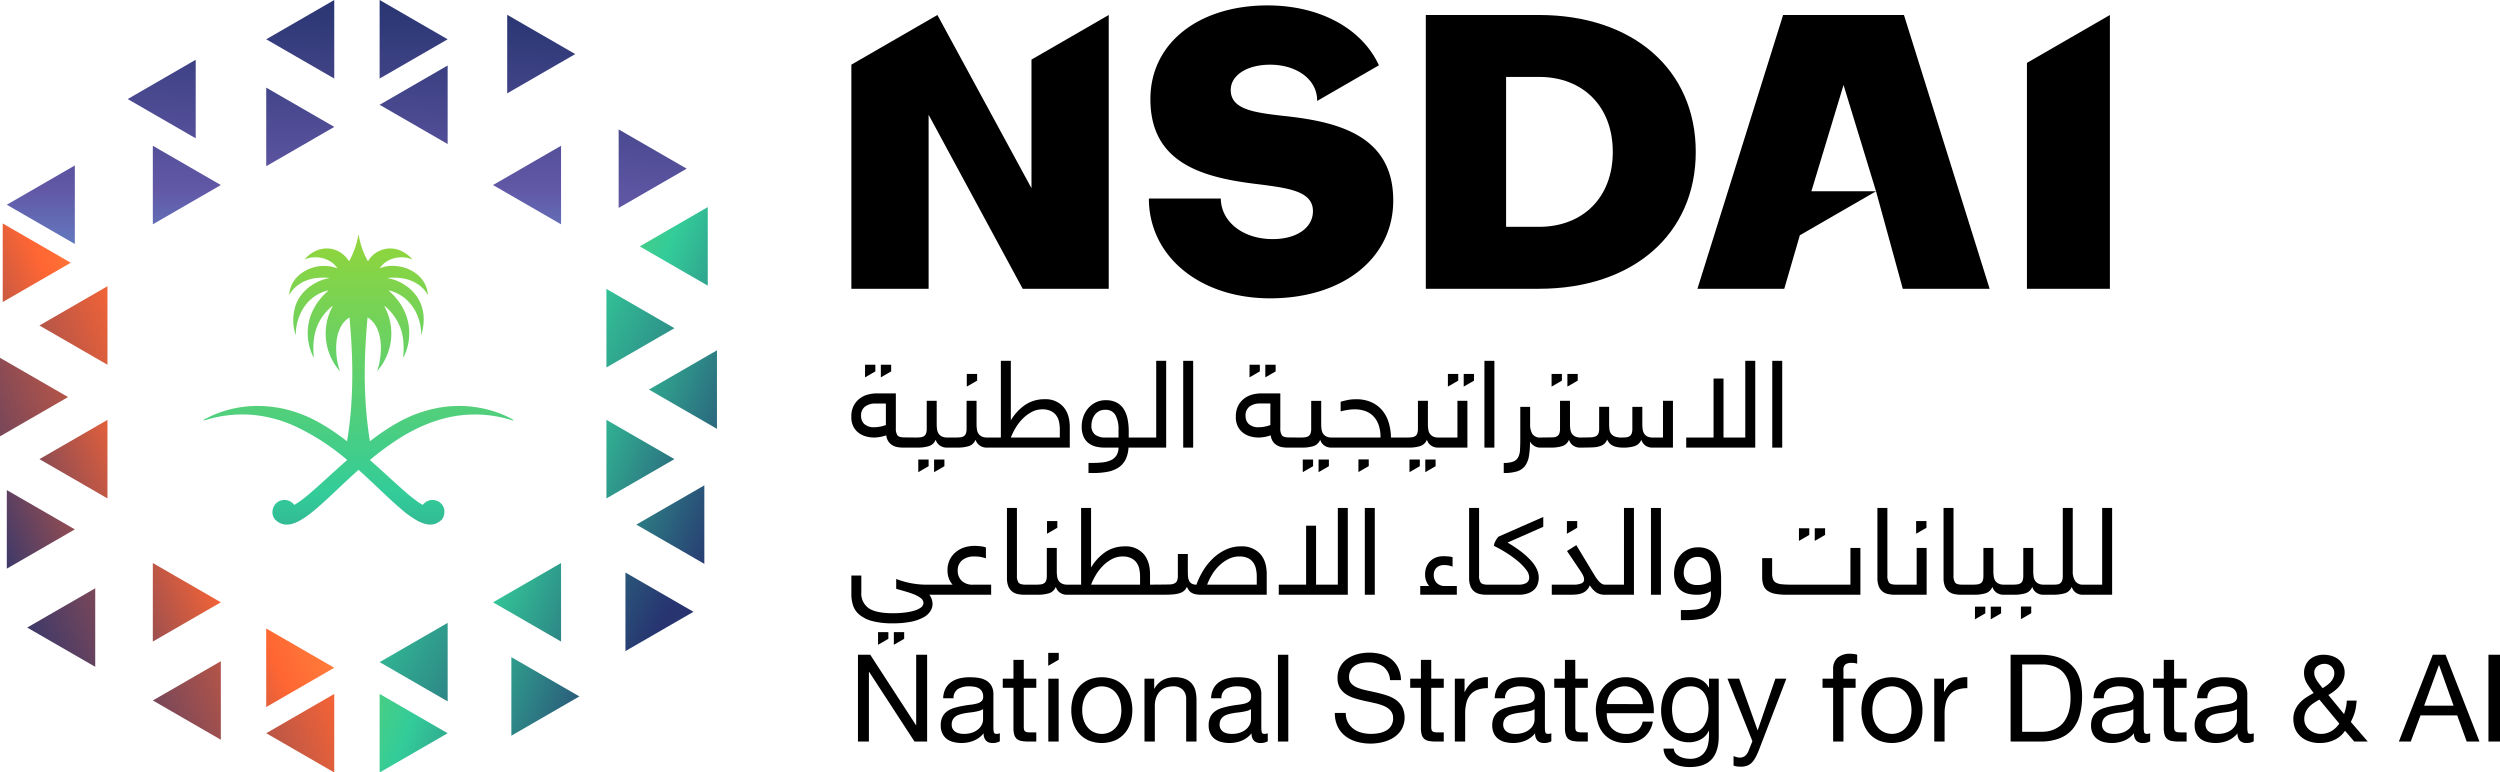 <svg xmlns="http://www.w3.org/2000/svg" xmlns:xlink="http://www.w3.org/1999/xlink" width="920.02" height="284.283" viewBox="0 0 920.02 284.283"><defs><linearGradient id="linear-gradient" x1="-1.911" y1="-0.841" x2="2.985" y2="1.414" gradientUnits="objectBoundingBox"><stop offset="0" stop-color="#99d633"></stop><stop offset="0.5" stop-color="#3c9"></stop><stop offset="1" stop-color="#273470"></stop></linearGradient><linearGradient id="linear-gradient-2" x1="-3.569" y1="-1.605" x2="1.328" y2="0.651" xlink:href="#linear-gradient"></linearGradient><linearGradient id="linear-gradient-3" x1="-3.047" y1="-0.904" x2="1.849" y2="1.352" xlink:href="#linear-gradient"></linearGradient><linearGradient id="linear-gradient-4" x1="-2.89" y1="-1.292" x2="2.007" y2="0.964" xlink:href="#linear-gradient"></linearGradient><linearGradient id="linear-gradient-5" x1="-2.4" y1="-1.066" x2="2.497" y2="1.189" xlink:href="#linear-gradient"></linearGradient><linearGradient id="linear-gradient-6" x1="-3.405" y1="-1.068" x2="1.493" y2="1.187" xlink:href="#linear-gradient"></linearGradient><linearGradient id="linear-gradient-7" x1="-2.119" y1="-0.476" x2="2.778" y2="1.779" xlink:href="#linear-gradient"></linearGradient><linearGradient id="linear-gradient-8" x1="-5.644" y1="-2.998" x2="0.486" y2="0.741" xlink:href="#linear-gradient"></linearGradient><linearGradient id="linear-gradient-9" x1="-3.495" y1="-1.687" x2="2.636" y2="2.053" xlink:href="#linear-gradient"></linearGradient><linearGradient id="linear-gradient-10" x1="-3.306" y1="-2.072" x2="2.825" y2="1.668" xlink:href="#linear-gradient"></linearGradient><linearGradient id="linear-gradient-11" x1="0.261" y1="3.56" x2="0.624" y2="-1.469" gradientUnits="objectBoundingBox"><stop offset="0" stop-color="#6cf"></stop><stop offset="0.5" stop-color="#6258a6"></stop><stop offset="1" stop-color="#273470"></stop></linearGradient><linearGradient id="linear-gradient-12" x1="0.163" y1="4.924" x2="0.526" y2="-0.103" xlink:href="#linear-gradient-11"></linearGradient><linearGradient id="linear-gradient-13" x1="0.252" y1="4.182" x2="0.615" y2="-0.845" xlink:href="#linear-gradient-11"></linearGradient><linearGradient id="linear-gradient-14" x1="0.199" y1="4.922" x2="0.562" y2="-0.105" xlink:href="#linear-gradient-11"></linearGradient><linearGradient id="linear-gradient-15" x1="0.261" y1="4.055" x2="0.624" y2="-0.972" xlink:href="#linear-gradient-11"></linearGradient><linearGradient id="linear-gradient-16" x1="0.5" y1="3.045" x2="0.5" y2="-1.927" gradientUnits="objectBoundingBox"><stop offset="0" stop-color="#6cf"></stop><stop offset="0.5" stop-color="#6258a6"></stop><stop offset="0.996" stop-color="#273470"></stop></linearGradient><linearGradient id="linear-gradient-17" x1="0.5" y1="4.901" x2="0.5" y2="-0.072" xlink:href="#linear-gradient-16"></linearGradient><linearGradient id="linear-gradient-18" x1="0.5" y1="3.785" x2="0.5" y2="-1.187" xlink:href="#linear-gradient-16"></linearGradient><linearGradient id="linear-gradient-19" x1="0.5" y1="3.046" x2="0.5" y2="-1.928" xlink:href="#linear-gradient-16"></linearGradient><linearGradient id="linear-gradient-20" x1="0.5" y1="2.794" x2="0.5" y2="-2.177" xlink:href="#linear-gradient-16"></linearGradient><linearGradient id="linear-gradient-21" x1="5.01" y1="-1.383" x2="-2.277" y2="2.039" gradientUnits="objectBoundingBox"><stop offset="0" stop-color="#fdbd4d"></stop><stop offset="0.5" stop-color="#f63"></stop><stop offset="1" stop-color="#273470"></stop></linearGradient><linearGradient id="linear-gradient-22" x1="6.098" y1="-1.893" x2="-1.191" y2="1.528" xlink:href="#linear-gradient-21"></linearGradient><linearGradient id="linear-gradient-23" x1="7.074" y1="-2.353" x2="-0.212" y2="1.069" xlink:href="#linear-gradient-21"></linearGradient><linearGradient id="linear-gradient-24" x1="5.075" y1="-1.414" x2="-2.211" y2="2.008" xlink:href="#linear-gradient-21"></linearGradient><linearGradient id="linear-gradient-25" x1="5.736" y1="-2.194" x2="-1.55" y2="1.228" xlink:href="#linear-gradient-21"></linearGradient><linearGradient id="linear-gradient-26" x1="2.717" y1="-0.868" x2="-2.433" y2="1.728" xlink:href="#linear-gradient-21"></linearGradient><linearGradient id="linear-gradient-27" x1="3.544" y1="-1.284" x2="-1.606" y2="1.312" xlink:href="#linear-gradient-21"></linearGradient><linearGradient id="linear-gradient-28" x1="4.125" y1="-1.077" x2="-1.025" y2="1.518" xlink:href="#linear-gradient-21"></linearGradient><linearGradient id="linear-gradient-29" x1="3.022" y1="-1.021" x2="-2.127" y2="1.574" xlink:href="#linear-gradient-21"></linearGradient><linearGradient id="linear-gradient-30" x1="4.681" y1="-1.857" x2="-0.469" y2="0.738" xlink:href="#linear-gradient-21"></linearGradient><linearGradient id="linear-gradient-31" x1="0.5" y1="-0.064" x2="0.5" y2="1.836" xlink:href="#linear-gradient"></linearGradient></defs><g id="logo" transform="translate(-560.848 -1908.917)"><g id="Group_11" data-name="Group 11" transform="translate(560.848 1908.917)"><g id="Group_2" data-name="Group 2" transform="translate(139.707 76.211)"><path id="Path_70" data-name="Path 70" d="M839.115,1990.892v28.91l-25.039-14.45Z" transform="translate(-718.361 -1990.892)" fill="url(#linear-gradient)"></path><path id="Path_71" data-name="Path 71" d="M837.762,2101.032v28.9l-25.034-14.451Z" transform="translate(-718.266 -1998.636)" fill="url(#linear-gradient-2)"></path><path id="Path_72" data-name="Path 72" d="M825.926,2089.564l-25.034,14.459v-28.91Z" transform="translate(-717.434 -1996.814)" fill="url(#linear-gradient-3)"></path><path id="Path_73" data-name="Path 73" d="M842.756,2047.578v28.91l-25.034-14.451Z" transform="translate(-718.617 -1994.878)" fill="url(#linear-gradient-4)"></path><path id="Path_74" data-name="Path 74" d="M781.047,2131.777v28.91l-25.034-14.45Z" transform="translate(-714.278 -2000.798)" fill="url(#linear-gradient-5)"></path><path id="Path_75" data-name="Path 75" d="M788.294,2183.492l-25.03,14.46v-28.91Z" transform="translate(-714.788 -2003.419)" fill="url(#linear-gradient-6)"></path><path id="Path_76" data-name="Path 76" d="M736.152,2198.064l-25.03,14.451V2183.6Z" transform="translate(-711.122 -2004.443)" fill="url(#linear-gradient-7)"></path></g><g id="Group_3" data-name="Group 3" transform="translate(139.71 106.327)"><path id="Path_77" data-name="Path 77" d="M833.458,2150l-25.034,14.459v-28.91Z" transform="translate(-717.967 -2031.18)" fill="url(#linear-gradient-8)"></path><path id="Path_78" data-name="Path 78" d="M825.926,2037.736l-25.034,14.46v-28.91Z" transform="translate(-717.437 -2023.286)" fill="url(#linear-gradient-9)"></path><path id="Path_79" data-name="Path 79" d="M736.159,2155.469v28.91l-25.034-14.46Z" transform="translate(-711.125 -2032.581)" fill="url(#linear-gradient-10)"></path></g><g id="Group_4" data-name="Group 4" transform="translate(46.987)"><path id="Path_80" data-name="Path 80" d="M830.768,1974.591l-25.034,14.45v-28.9Z" transform="translate(-625.055 -1912.519)" fill="url(#linear-gradient-11)"></path><path id="Path_81" data-name="Path 81" d="M786.655,1929.229l-25.043,14.459.009-28.91Z" transform="translate(-621.952 -1909.329)" fill="url(#linear-gradient-12)"></path><path id="Path_82" data-name="Path 82" d="M736.154,1963.748,711.12,1949.3l25.034-14.459Z" transform="translate(-618.402 -1910.739)" fill="url(#linear-gradient-13)"></path><path id="Path_83" data-name="Path 83" d="M691.263,1937.827l-25.039-14.45,25.039-14.459Z" transform="translate(-615.245 -1908.917)" fill="url(#linear-gradient-14)"></path><path id="Path_84" data-name="Path 84" d="M636.424,1932.574v28.91l-25.034-14.451Z" transform="translate(-611.389 -1910.58)" fill="url(#linear-gradient-15)"></path></g><g id="Group_5" data-name="Group 5" transform="translate(2.501)"><path id="Path_85" data-name="Path 85" d="M781.043,1995.529,756,1981.069l25.043-14.459Z" transform="translate(-577.071 -1912.973)" fill="url(#linear-gradient-16)"></path><path id="Path_86" data-name="Path 86" d="M736.151,1923.376l-25.034,14.45v-28.91Z" transform="translate(-573.915 -1908.917)" fill="url(#linear-gradient-17)"></path><path id="Path_87" data-name="Path 87" d="M691.276,1958.059l-25.043,14.459v-28.91Z" transform="translate(-570.759 -1911.356)" fill="url(#linear-gradient-18)"></path><path id="Path_88" data-name="Path 88" d="M646.376,1981.07l-25.034,14.45v-28.9Z" transform="translate(-567.602 -1912.974)" fill="url(#linear-gradient-19)"></path><path id="Path_89" data-name="Path 89" d="M588.577,2003.315l-25.039-14.45,25.039-14.46Z" transform="translate(-563.538 -1913.521)" fill="url(#linear-gradient-20)"></path></g><g id="Group_7" data-name="Group 7" transform="translate(0 105.327)"><path id="Path_90" data-name="Path 90" d="M691.268,2212.514l-25.043-14.451,25.043-14.459Z" transform="translate(-568.258 -2033.559)" fill="url(#linear-gradient-21)"></path><g id="Group_6" data-name="Group 6"><path id="Path_91" data-name="Path 91" d="M646.376,2170.648v28.91L621.342,2185.1Z" transform="translate(-565.102 -2032.647)" fill="url(#linear-gradient-22)"></path><path id="Path_92" data-name="Path 92" d="M596.651,2141.786v28.9l-25.043-14.451Z" transform="translate(-561.605 -2030.618)" fill="url(#linear-gradient-23)"></path><path id="Path_93" data-name="Path 93" d="M601.493,2022.21v28.91L576.45,2036.67Z" transform="translate(-561.945 -2022.21)" fill="url(#linear-gradient-24)"></path><path id="Path_94" data-name="Path 94" d="M585.891,2065l-25.043,14.451v-28.9Z" transform="translate(-560.848 -2024.203)" fill="url(#linear-gradient-25)"></path></g></g><g id="Group_8" data-name="Group 8" transform="translate(1 82.236)"><path id="Path_95" data-name="Path 95" d="M691.268,2172.149l-25.043,14.46V2157.7Z" transform="translate(-569.258 -2008.646)" fill="url(#linear-gradient-26)"></path><path id="Path_96" data-name="Path 96" d="M646.376,2146.237l-25.034,14.45v-28.9Z" transform="translate(-566.102 -2006.824)" fill="url(#linear-gradient-27)"></path><path id="Path_97" data-name="Path 97" d="M601.493,2104.027l-25.043-14.459,25.043-14.45Z" transform="translate(-562.945 -2002.839)" fill="url(#linear-gradient-28)"></path><path id="Path_98" data-name="Path 98" d="M586.967,2011.832l-25.034,14.45-.009-28.91Z" transform="translate(-561.924 -1997.372)" fill="url(#linear-gradient-29)"></path><path id="Path_99" data-name="Path 99" d="M588.581,2117.374l-25.043,14.45v-28.919Z" transform="translate(-562.037 -2004.793)" fill="url(#linear-gradient-30)"></path></g><g id="Group_10" data-name="Group 10" transform="translate(74.932 86.463)"><g id="Group_9" data-name="Group 9"><path id="Path_100" data-name="Path 100" d="M755.356,2069.9a37.422,37.422,0,0,0-7.094-3.066,42.438,42.438,0,0,0-19.517-1.457,47.481,47.481,0,0,0-8.457,2.2c-.279.092-.558.217-.837.31a47.116,47.116,0,0,0-4.492,1.983c-1.27.65-2.54,1.363-3.81,2.106a88.33,88.33,0,0,0-8.488,5.855c-3.16-19.083-1.611-36.772-.9-45.476,0-.032.062-.062.124-.032,6.723,4.244,4.833,16.109,3.439,19.517-.031.062.062.125.093.062a20.922,20.922,0,0,0,2.572-23.7c-.031-.063.062-.125.124-.094a19.148,19.148,0,0,1,3.036,3.129,18.307,18.307,0,0,1,3.81,10.069,27.8,27.8,0,0,1,0,4.553c-.031.372-.031.681-.061,1.023,0,0,.031.061.061.061a.111.111,0,0,1,.062-.031,19.479,19.479,0,0,0-.062-17.75,21.984,21.984,0,0,0-3.81-5.236c-.465-.5-.992-.96-1.518-1.456-.062-.031,0-.124.062-.124.5.124.991.279,1.456.433a14.341,14.341,0,0,1,3.81,2.014,16.015,16.015,0,0,1,5.329,7.187,19.05,19.05,0,0,1,1.239,6.568c0,.062.093.062.124,0,1.58-5.824.619-10.192-1.363-13.413a15.835,15.835,0,0,0-5.329-5.143,16.032,16.032,0,0,0-3.81-1.7,10.255,10.255,0,0,0-1.828-.433c-.062,0-.062-.125.031-.125.62-.061,1.239-.092,1.8-.092a17.811,17.811,0,0,1,3.81.31,13.679,13.679,0,0,1,5.329,2.107,11.227,11.227,0,0,1,3.593,3.842c0,.062.124.031.093-.063a10.56,10.56,0,0,0-3.686-7.187,13.817,13.817,0,0,0-5.329-2.82,14.687,14.687,0,0,0-3.81-.526,12.032,12.032,0,0,0-4.771.837c-.031.032-.093-.031-.061-.093a9.128,9.128,0,0,1,4.833-3.438,10.935,10.935,0,0,1,3.81-.434,8.451,8.451,0,0,1,3.129.712.068.068,0,0,0,.093-.093,12.654,12.654,0,0,0-3.222-2.6,9.675,9.675,0,0,0-3.81-1.24,9.481,9.481,0,0,0-9.17,4.555c-.061.031-.093.031-.124,0-.433-.774-.867-1.674-1.27-2.572a31.2,31.2,0,0,1-2.076-6.971c-.031-.062-.124-.062-.124,0a31.031,31.031,0,0,1-2.107,7,24.1,24.1,0,0,1-1.239,2.541.094.094,0,0,1-.124,0c-4.027-6.1-11.586-5.979-16.2-.713-.031.062,0,.124.094.093,3.066-1.456,8.86-1.022,11.772,3.16.031.062,0,.125-.093.093a14.019,14.019,0,0,0-15.118,3.749,10.854,10.854,0,0,0-2.448,5.947s.093.125.093.063a11.025,11.025,0,0,1,2.355-2.881c2.168-1.921,5.948-3.872,12.174-3.285.093,0,.093.125.032.125-3.192.4-9.79,3.253-12.206,9.79a17.412,17.412,0,0,0-.125,10.9c.032.062.125.062.125,0v-.31c.093-5.917,3.47-13.878,11.834-15.892.061,0,.124.093.061.124-9.355,8.24-8.456,18.433-5.39,24.442a.067.067,0,0,0,.125-.031c-.4-4.555-.713-12.639,6.784-18.774.062-.031.155.031.125.094a20.957,20.957,0,0,0,2.54,23.7c.062.063.154,0,.124-.062-1.394-3.408-3.284-15.273,3.47-19.517.032-.031.062,0,.093.032.744,8.7,2.262,26.394-.9,45.476-5.422-4.151-11.122-7.806-16.791-9.944-.681-.248-1.363-.5-2.075-.744a44.643,44.643,0,0,0-15.861-2.261,41.168,41.168,0,0,0-16.388,4.182c-.619.31-1.177.589-1.58.836a.153.153,0,0,0,.124.279c.5-.154.992-.279,1.456-.432a46.012,46.012,0,0,1,16.388-1.611,47.953,47.953,0,0,1,15.861,4.305,83.346,83.346,0,0,1,18.9,12.3c-7.992,7-14.776,13.785-18.9,16.171a6.008,6.008,0,0,1-.589.342,4.443,4.443,0,0,0-4.555-1.7,4.332,4.332,0,0,0-3.314,3.283,4.246,4.246,0,0,0,.836,3.811c2.2,2.168,4.74,2.323,7.622,1.115,5.545-2.354,12.453-9.7,20.91-17.44.712-.652,1.425-1.3,2.169-1.952.712.65,1.456,1.27,2.137,1.921,3.841,3.531,7.373,6.971,10.564,9.883,1.332,1.207,2.6,2.292,3.81,3.314a31.963,31.963,0,0,0,5.329,3.686c3.253,1.7,6.041,1.921,8.457-.185a4.466,4.466,0,0,1,.4-.341,5,5,0,0,0,.837-3.811,4.136,4.136,0,0,0-1.239-2.168,4.257,4.257,0,0,0-2.076-1.115,4.441,4.441,0,0,0-4.554,1.7,13.857,13.857,0,0,1-1.828-1.116,57.031,57.031,0,0,1-5.329-4.306c-1.177-1.022-2.447-2.168-3.81-3.407-2.6-2.385-5.483-5.019-8.52-7.683a103.887,103.887,0,0,1,8.52-6.443c1.27-.868,2.54-1.674,3.81-2.448,1.735-1.023,3.5-1.983,5.329-2.851a53.537,53.537,0,0,1,8.457-3.222,44.888,44.888,0,0,1,19.517-1.238,49.963,49.963,0,0,1,6.939,1.641c.217.062.31-.185.154-.279" transform="translate(-641.447 -2001.919)" fill="url(#linear-gradient-31)"></path></g></g></g><g id="Group_13" data-name="Group 13" transform="translate(874.152 1910.912)"><path id="Path_101" data-name="Path 101" d="M429.049,645.642V692.97l-34.62-63.742-31.665,18.281v82.476h28.431V665.951l34.62,64.034H457.48V629.228Z" transform="translate(-362.762 -625.707)"></path><path id="Path_102" data-name="Path 102" d="M534.924,646.854v83.132h30.532V629.229Z" transform="translate(-102.3 -625.707)"></path><path id="Path_103" data-name="Path 103" d="M562.669,629.228H518.2L486.669,729.986h31.957l5.734-19.7L552.394,694.1H528.607l11.833-39.118L552.394,694.1l9.848,35.884H594.2Z" transform="translate(-175.305 -625.707)"></path><path id="Path_104" data-name="Path 104" d="M488.535,629.229H446.891V729.984h41.644c34.62,0,57.7-20.123,57.7-50.379s-23.081-50.376-57.7-50.376m0,77.955h-12.1V652.014h12.1c16.186,0,27.167,10.848,27.167,27.592s-10.981,27.579-27.167,27.579" transform="translate(-235.485 -625.706)"></path><path id="Path_105" data-name="Path 105" d="M456.025,668.5c-11.13-1.264-19.568-2.4-19.568-9.569,0-5.35,5.91-9.29,14.494-9.29,9.984,0,17.43,5.614,17.3,13.346l22.729-13.125c-6.1-13.316-21.435-22.038-41.016-22.038-25.2,0-43.074,13.789-43.074,34.487,0,23.785,19.435,28.989,40.252,31.386,10.7,1.4,19.566,2.528,19.566,9.851,0,6.041-5.91,10.275-14.776,10.275-10.966,0-18.977-6.323-19.138-14.879V698.9H406.337a33.525,33.525,0,0,0,2.85,13.673c6.174,13.889,21.847,23.048,41.764,23.048,26.592,0,45.31-14.625,45.31-36.015,0-23.785-20.111-28.991-40.237-31.107" transform="translate(-296.84 -627.827)"></path><path id="Path_106" data-name="Path 106" d="M507.654,704.394h-3.8v4.651l3.8-2.2Z" transform="translate(-149.313 -511.988)"></path><path id="Path_107" data-name="Path 107" d="M505.338,704.394h-3.8v4.651l3.8-2.2Z" transform="translate(-152.813 -511.988)"></path><path id="Path_108" data-name="Path 108" d="M372.788,719.609h-3.8v4.651l3.8-2.2Z" transform="translate(-353.349 -488.97)"></path><path id="Path_109" data-name="Path 109" d="M370.474,719.609h-3.8v4.651l3.8-2.2Z" transform="translate(-356.85 -488.97)"></path><path id="Path_110" data-name="Path 110" d="M533.429,715.876h-3.8v4.654l3.8-2.2Z" transform="translate(-110.314 -494.617)"></path><path id="Path_111" data-name="Path 111" d="M531.117,715.876h-3.8v4.654l3.8-2.2Z" transform="translate(-113.816 -494.617)"></path><path id="Path_112" data-name="Path 112" d="M522.5,703.344h-3.8V708l3.8-2.2Z" transform="translate(-126.851 -513.577)"></path><path id="Path_113" data-name="Path 113" d="M471.354,703.344h-3.8V708l3.8-2.2Z" transform="translate(-204.227 -513.577)"></path><path id="Path_114" data-name="Path 114" d="M395.218,703.344h-3.8V708l3.8-2.2Z" transform="translate(-319.414 -513.577)"></path><path id="Path_115" data-name="Path 115" d="M537.845,715.859h-3.8v4.651l3.8-2.2Z" transform="translate(-103.636 -494.644)"></path><path id="Path_116" data-name="Path 116" d="M403.337,719.791a5.093,5.093,0,0,1-1.432-3.734,4.7,4.7,0,0,1,1.656-3.8,6.758,6.758,0,0,1,4.473-1.385,12.407,12.407,0,0,1,2.417.2,18.148,18.148,0,0,1,1.832.47v-3.983a7.042,7.042,0,0,0-1.654-.4,18.377,18.377,0,0,0-2.729-.178,11.628,11.628,0,0,0-3.468.535,9.645,9.645,0,0,0-3.131,1.656,8.52,8.52,0,0,0-2.282,2.819,8.728,8.728,0,0,0-.872,4.026,8.169,8.169,0,0,0,.535,3.043,6.859,6.859,0,0,0,1.344,2.191h-9.976a31.093,31.093,0,0,1-10.783-2.1v3.616q1.346.4,3.088.892t3.287,1.091a10.7,10.7,0,0,1,2.6,1.4,2.287,2.287,0,0,1,1.05,1.827,2.076,2.076,0,0,1-.892,1.648,7.235,7.235,0,0,1-2.435,1.181,21,21,0,0,1-3.593.714,37.1,37.1,0,0,1-4.33.244q-6.163,0-8.886-1.849a6.535,6.535,0,0,1-2.724-5.82v-6.2h-3.666v6.888a12.883,12.883,0,0,0,.671,4.227,7.546,7.546,0,0,0,2.392,3.377,12.6,12.6,0,0,0,4.651,2.262,28.078,28.078,0,0,0,7.451.827,33.2,33.2,0,0,0,6.865-.6,15.9,15.9,0,0,0,4.541-1.613,6.834,6.834,0,0,0,2.528-2.3,5.032,5.032,0,0,0,.784-2.636,5.33,5.33,0,0,0-.359-1.859,4.593,4.593,0,0,0-.849-1.5h22.769v-3.712h-6.531a5.837,5.837,0,0,1-4.34-1.455" transform="translate(-362.762 -508.084)"></path><path id="Path_117" data-name="Path 117" d="M471.665,715.559a13.029,13.029,0,0,0-5.727,1.269,17.745,17.745,0,0,0-4.719,3.3,22.236,22.236,0,0,0-3.581,4.549,27.406,27.406,0,0,0-2.347,4.973,3.391,3.391,0,0,1-1.7-.359,2.413,2.413,0,0,1-.962-.982,4.06,4.06,0,0,1-.425-1.543q-.091-.916-.091-2.035v-6.353h-3.669v8.008a4.691,4.691,0,0,1-.269,1.767,1.912,1.912,0,0,1-.869.982,4.1,4.1,0,0,1-1.633.425c-.689.06-7.471.09-7.471.09v-3.835q0-4.817-2.44-7.536a8.631,8.631,0,0,0-6.775-2.719,12.6,12.6,0,0,0-7.137,2.036,18.124,18.124,0,0,0-5.345,5.747v-21.92h-3.669v28.227h-5.053a4.483,4.483,0,0,1-1.925-.359,3,3,0,0,1-1.206-.982,3.689,3.689,0,0,1-.606-1.543,12.011,12.011,0,0,1-.156-2.035v-8.589h-3.669v10.245a5.143,5.143,0,0,1-.246,1.767,1.94,1.94,0,0,1-.761.982,2.893,2.893,0,0,1-1.274.425,15.834,15.834,0,0,1-1.832.09H392.4q-2.013,0-2.6-.784a4.592,4.592,0,0,1-.58-2.661V701.421H385.55v25.767a8.112,8.112,0,0,0,.47,2.975,4.779,4.779,0,0,0,1.3,1.9,4.729,4.729,0,0,0,2.013,1.008,10.984,10.984,0,0,0,2.616.291h4.83a14.415,14.415,0,0,0,4.229-.537,4.006,4.006,0,0,0,2.526-2.372,3.93,3.93,0,0,0,1.432,2.081,4.48,4.48,0,0,0,2.812.829h35.3q1.968,0,3.423-.113a11.623,11.623,0,0,0,2.483-.424,4.793,4.793,0,0,0,1.7-.872,3.882,3.882,0,0,0,1.076-1.5c.178.359.379.716.6,1.075a3.332,3.332,0,0,0,.895.94,4.506,4.506,0,0,0,1.453.646,8.741,8.741,0,0,0,2.282.249h24.157v-7.541q0-4.911-2.48-7.586a9.081,9.081,0,0,0-7-2.676m-37.131,14.09H416.506a23.317,23.317,0,0,1,1.767-3.578,17.494,17.494,0,0,1,2.573-3.332,13.657,13.657,0,0,1,3.31-2.483,8.3,8.3,0,0,1,3.983-.985,7.014,7.014,0,0,1,3.018.583,5.319,5.319,0,0,1,1.99,1.566,5.987,5.987,0,0,1,1.076,2.347,13.033,13.033,0,0,1,.312,2.885Zm42.946,0H459.226a21.7,21.7,0,0,1,1.792-3.691,15.991,15.991,0,0,1,2.661-3.332,14.036,14.036,0,0,1,3.4-2.415,8.74,8.74,0,0,1,4-.94,7.43,7.43,0,0,1,2.975.535,5,5,0,0,1,1.99,1.523,6.206,6.206,0,0,1,1.1,2.35,12.424,12.424,0,0,1,.337,2.973Z" transform="translate(-328.288 -516.486)"></path><path id="Path_118" data-name="Path 118" d="M447.094,729.648h-8.009v-21.7h-3.666v21.7H425.355v3.714h25.408V701.421h-3.669Z" transform="translate(-268.067 -516.486)"></path><rect id="Rectangle_9" data-name="Rectangle 9" width="3.669" height="31.939" transform="translate(188.958 184.937)"></rect><path id="Path_119" data-name="Path 119" d="M452.071,718.263a4.244,4.244,0,0,1-1.028-2.885,4.379,4.379,0,0,1,.2-1.319,3.016,3.016,0,0,1,.671-1.163,3.49,3.49,0,0,1,1.161-.827,4.184,4.184,0,0,1,1.724-.314,7.971,7.971,0,0,1,3.176.58v-3.488a6.374,6.374,0,0,0-1.3-.246,19.021,19.021,0,0,0-2.237-.113,7.21,7.21,0,0,0-2.437.425,6.31,6.31,0,0,0-2.1,1.254,6.026,6.026,0,0,0-1.478,2.1,7.322,7.322,0,0,0-.56,2.973,6.293,6.293,0,0,0,1.478,4.206h-3.267v3.219h13.467v-3.219h-4.206a4.1,4.1,0,0,1-3.264-1.186" transform="translate(-236.72 -505.795)"></path><path id="Path_120" data-name="Path 120" d="M463.678,712.425a6.253,6.253,0,0,0-.56.827,8.533,8.533,0,0,0-.493,1.03,3.67,3.67,0,0,0-.266,1.1,44.913,44.913,0,0,1,4.83,2.707,38.739,38.739,0,0,1,4.139,3.041,18.288,18.288,0,0,1,2.907,3.043,4.728,4.728,0,0,1,1.1,2.661,2.3,2.3,0,0,1-1.1,2.236,5.844,5.844,0,0,1-2.754.583H460.075q-2.013,0-2.593-.784a4.6,4.6,0,0,1-.581-2.661V701.421h-3.669v25.767a8.186,8.186,0,0,0,.467,2.975,4.8,4.8,0,0,0,1.3,1.9,4.743,4.743,0,0,0,2.013,1.005,11.015,11.015,0,0,0,2.618.291h11.763a9.782,9.782,0,0,0,3.8-.626,6.057,6.057,0,0,0,2.282-1.566,5.144,5.144,0,0,0,1.1-2.058,8.238,8.238,0,0,0,.289-2.058,7.629,7.629,0,0,0-.6-2.842,11.434,11.434,0,0,0-1.99-3.106,26.481,26.481,0,0,0-3.578-3.357,45.733,45.733,0,0,0-5.325-3.578l13.153-5.815v-3.624l-16.372,7.2a2.943,2.943,0,0,0-.47.492" transform="translate(-225.892 -516.486)"></path><path id="Path_121" data-name="Path 121" d="M491.906,729.648H484.93a2.262,2.262,0,0,1-1.186-.334,5.289,5.289,0,0,1-1.163-1.008,12.543,12.543,0,0,1-1.276-1.747q-.667-1.07-1.566-2.548l-5.368-8.9-3.445,2.149,4.742,7.023a18.023,18.023,0,0,1,1.118,1.834,3.608,3.608,0,0,1,.447,1.7,1.477,1.477,0,0,1-1.005,1.364,7.017,7.017,0,0,1-2.887.47h-8v3.714h6.8q1.074,0,2.146-.09a8.3,8.3,0,0,0,2.038-.425,5.023,5.023,0,0,0,1.744-1.053,5.225,5.225,0,0,0,1.274-1.922,8.367,8.367,0,0,0,2.505,2.729,5.833,5.833,0,0,0,3.086.761h10.647V701.421h-3.669Z" transform="translate(-207.578 -516.486)"></path><rect id="Rectangle_10" data-name="Rectangle 10" width="3.669" height="31.939" transform="translate(294.259 184.937)"></rect><path id="Path_122" data-name="Path 122" d="M498.726,710.476a6.956,6.956,0,0,0-2.618-2.415,8.417,8.417,0,0,0-4-.872,8.6,8.6,0,0,0-3.8.807,8.267,8.267,0,0,0-2.772,2.146,9.465,9.465,0,0,0-1.7,3.063,10.932,10.932,0,0,0-.583,3.513,9.534,9.534,0,0,0,.651,3.757,6.371,6.371,0,0,0,1.746,2.44,6.637,6.637,0,0,0,2.593,1.317,12.435,12.435,0,0,0,3.244.4,10.987,10.987,0,0,0,3.219-.4,9.458,9.458,0,0,0,2.1-.892v.849a6.408,6.408,0,0,1-.716,3.264,4.637,4.637,0,0,1-1.99,1.835,8.951,8.951,0,0,1-3.043.807c-1.179.118-2.48.178-3.915.178h-1.385v3.712h1.88a29.751,29.751,0,0,0,5.41-.447,9.659,9.659,0,0,0,4.071-1.676,7.939,7.939,0,0,0,2.553-3.355,14.339,14.339,0,0,0,.892-5.481v-4.207a24.036,24.036,0,0,0-.425-4.674,10.717,10.717,0,0,0-1.407-3.669m-1.925,9.15a6.717,6.717,0,0,1-1.968.985,9.255,9.255,0,0,1-3,.445,5.664,5.664,0,0,1-3.621-1.1,4.37,4.37,0,0,1-1.387-3.644,6.705,6.705,0,0,1,.292-1.925,5.616,5.616,0,0,1,.895-1.789,4.865,4.865,0,0,1,1.566-1.342,4.762,4.762,0,0,1,2.35-.535,4.175,4.175,0,0,1,3.8,2.078,6.752,6.752,0,0,1,.829,2.3,15.925,15.925,0,0,1,.246,2.862Z" transform="translate(-180.487 -507.76)"></path><path id="Path_123" data-name="Path 123" d="M528.629,720.787H507.021c-1.43,0-2.611-.045-3.533-.133a5.987,5.987,0,0,1-2.191-.561,2.4,2.4,0,0,1-1.141-1.251,6.022,6.022,0,0,1-.337-2.214v-5.594H496.15v6.933a8.857,8.857,0,0,0,.45,3.02A4.252,4.252,0,0,0,498.1,723a6.972,6.972,0,0,0,2.774,1.141,21.687,21.687,0,0,0,4.317.359H532.3V707.278h-3.666Z" transform="translate(-160.961 -507.625)"></path><path id="Path_124" data-name="Path 124" d="M527.475,729.648h-7.6q-2.013,0-2.6-.784a4.593,4.593,0,0,1-.58-2.661V701.421h-3.669v25.767a8.108,8.108,0,0,0,.472,2.975,4.52,4.52,0,0,0,3.31,2.907,10.984,10.984,0,0,0,2.616.291h11.72V716.139h-3.669Z" transform="translate(-135.429 -516.486)"></path><path id="Path_125" data-name="Path 125" d="M581.086,701.421v28.227H574.11a3.318,3.318,0,0,1-2.933-1.319,6.207,6.207,0,0,1-.917-3.6V701.421h-3.669v24.963a5.212,5.212,0,0,1-.244,1.767,2.226,2.226,0,0,1-.674.982,2.123,2.123,0,0,1-1.05.425,10.094,10.094,0,0,1-1.43.09h-3.578a4.475,4.475,0,0,1-1.925-.359,3.02,3.02,0,0,1-1.209-.982,3.722,3.722,0,0,1-.6-1.543,12.3,12.3,0,0,1-.156-2.035v-8.589h-3.669v10.245a5.216,5.216,0,0,1-.244,1.767,1.978,1.978,0,0,1-.762.982,2.913,2.913,0,0,1-1.276.425,15.835,15.835,0,0,1-1.832.09h-3a4.47,4.47,0,0,1-1.922-.359,2.987,2.987,0,0,1-1.209-.982,3.65,3.65,0,0,1-.6-1.543,11.993,11.993,0,0,1-.158-2.035v-8.589h-3.669v10.245a5.215,5.215,0,0,1-.244,1.767,1.979,1.979,0,0,1-.762.982,2.913,2.913,0,0,1-1.277.425,15.775,15.775,0,0,1-1.832.09h-3.714c-1.342,0-2.209-.261-2.593-.784a4.57,4.57,0,0,1-.583-2.661V701.421h-3.666v25.767a8.171,8.171,0,0,0,.467,2.975,4.8,4.8,0,0,0,1.3,1.9,4.735,4.735,0,0,0,2.01,1.008,11.024,11.024,0,0,0,2.618.289h4.83a14.422,14.422,0,0,0,4.229-.535,4.016,4.016,0,0,0,2.528-2.372,3.939,3.939,0,0,0,1.43,2.081,4.474,4.474,0,0,0,2.8.827h3.684a14.422,14.422,0,0,0,4.229-.535,4.016,4.016,0,0,0,2.528-2.372,3.913,3.913,0,0,0,1.43,2.081,4.462,4.462,0,0,0,2.809.827h3.186a16,16,0,0,0,4.538-.535,4.016,4.016,0,0,0,2.573-2.372,3.969,3.969,0,0,0,1.407,2.081,4.377,4.377,0,0,0,2.789.827h10.655V701.421Z" transform="translate(-120.777 -516.486)"></path><path id="Path_126" data-name="Path 126" d="M471.427,681.8h-3.8v4.654l3.8-2.2Z" transform="translate(-204.12 -546.175)"></path><path id="Path_127" data-name="Path 127" d="M469.111,681.8h-3.8v4.654l3.8-2.2Z" transform="translate(-207.62 -546.175)"></path><path id="Path_128" data-name="Path 128" d="M456.243,681.8h-3.8v4.654l3.8-2.2Z" transform="translate(-227.093 -546.175)"></path><path id="Path_129" data-name="Path 129" d="M453.927,681.8h-3.8v4.654l3.8-2.2Z" transform="translate(-230.593 -546.175)"></path><path id="Path_130" data-name="Path 130" d="M450.615,694.33h-3.8v4.651l3.8-2.2Z" transform="translate(-235.603 -527.215)"></path><path id="Path_131" data-name="Path 131" d="M448.3,694.33h-3.8v4.651l3.8-2.2Z" transform="translate(-239.105 -527.215)"></path><path id="Path_132" data-name="Path 132" d="M434.988,694.33h-3.8v4.651l3.8-2.2Z" transform="translate(-259.25 -527.215)"></path><path id="Path_133" data-name="Path 133" d="M432.672,694.33h-3.8v4.651l3.8-2.2Z" transform="translate(-262.75 -527.215)"></path><path id="Path_134" data-name="Path 134" d="M427.189,680.444h-3.8V685.1l3.8-2.2Z" transform="translate(-271.046 -548.222)"></path><path id="Path_135" data-name="Path 135" d="M424.875,680.444h-3.8V685.1l3.8-2.2Z" transform="translate(-274.546 -548.222)"></path><path id="Path_136" data-name="Path 136" d="M378.68,694.33h-3.8v4.651l3.8-2.2Z" transform="translate(-344.434 -527.215)"></path><path id="Path_137" data-name="Path 137" d="M376.366,694.33h-3.8v4.651l3.8-2.2Z" transform="translate(-347.935 -527.215)"></path><path id="Path_138" data-name="Path 138" d="M370.883,680.444h-3.8V685.1l3.8-2.2Z" transform="translate(-356.231 -548.222)"></path><path id="Path_139" data-name="Path 139" d="M368.569,680.444h-3.8V685.1l3.8-2.2Z" transform="translate(-359.731 -548.222)"></path><path id="Path_140" data-name="Path 140" d="M440.827,694.312h-3.8v4.654l3.8-2.2Z" transform="translate(-250.416 -527.242)"></path><path id="Path_141" data-name="Path 141" d="M383.469,681.8h-3.8v4.654l3.8-2.2Z" transform="translate(-337.189 -546.175)"></path><path id="Path_142" data-name="Path 142" d="M365.829,706.658a8.22,8.22,0,0,0,2.686,1.133,11.763,11.763,0,0,0,2.48.311,13.161,13.161,0,0,0,2.392-.226,13.591,13.591,0,0,0,2.219-.581,5.088,5.088,0,0,0,.759,2.209,4.7,4.7,0,0,0,1.41,1.382,5.455,5.455,0,0,0,1.877.724,11.651,11.651,0,0,0,2.216.2h5.189a14.3,14.3,0,0,0,4.224-.538,4,4,0,0,0,2.528-2.37,3.9,3.9,0,0,0,1.435,2.081,4.484,4.484,0,0,0,2.807.827h3.679a14.318,14.318,0,0,0,4.227-.538,4,4,0,0,0,2.526-2.37,3.935,3.935,0,0,0,1.43,2.081,4.5,4.5,0,0,0,2.8.827h30.434v-7.541q0-4.817-2.438-7.541a8.636,8.636,0,0,0-6.777-2.721,12.6,12.6,0,0,0-7.137,2.036,18.124,18.124,0,0,0-5.342,5.75v-21.92h-3.671V708.1h-5.053a4.517,4.517,0,0,1-1.922-.359,3.071,3.071,0,0,1-1.211-.983,3.75,3.75,0,0,1-.6-1.545,12.56,12.56,0,0,1-.156-2.035v-8.589h-3.669v10.245a5.24,5.24,0,0,1-.241,1.769,2,2,0,0,1-.761.983,2.952,2.952,0,0,1-1.277.425,15.945,15.945,0,0,1-1.837.09h-2.993a4.534,4.534,0,0,1-1.927-.359,3,3,0,0,1-1.2-.983,3.652,3.652,0,0,1-.606-1.545,12.01,12.01,0,0,1-.158-2.035v-8.589H390.5v10.245a5.16,5.16,0,0,1-.246,1.769,1.986,1.986,0,0,1-.759.983,2.964,2.964,0,0,1-1.279.425,15.837,15.837,0,0,1-1.829.09l-4.073-.045q-2.013,0-2.6-.779a4.573,4.573,0,0,1-.578-2.648V691.862h-7.117a12.28,12.28,0,0,0-3.239.447,8.616,8.616,0,0,0-2.978,1.468,7.847,7.847,0,0,0-2.189,2.646,8.567,8.567,0,0,0-.854,4.026,7.51,7.51,0,0,0,.9,3.9,6.984,6.984,0,0,0,2.169,2.314m57.395-2.136a17.433,17.433,0,0,1,2.571-3.332,13.8,13.8,0,0,1,3.312-2.483,8.27,8.27,0,0,1,3.978-.985,7.045,7.045,0,0,1,3.021.583,5.368,5.368,0,0,1,1.99,1.566,5.9,5.9,0,0,1,1.073,2.347,12.918,12.918,0,0,1,.314,2.887v3H421.457a22.891,22.891,0,0,1,1.767-3.581m-55.359-7.855a6.141,6.141,0,0,1,3.669-1.091h3.935V703.5a11.461,11.461,0,0,1-2.035.578,11.138,11.138,0,0,1-2.123.224,5.261,5.261,0,0,1-3.782-1.159,4.039,4.039,0,0,1-1.181-3.026,3.952,3.952,0,0,1,1.518-3.45" transform="translate(-362.763 -549.083)"></path><path id="Path_143" data-name="Path 143" d="M398.935,710.093a7.1,7.1,0,0,0,2.684,1.319,13.468,13.468,0,0,0,3.377.4h5.056a5.467,5.467,0,0,1-.782,2.907,4.819,4.819,0,0,1-2.015,1.721,9.573,9.573,0,0,1-3.018.807,33.912,33.912,0,0,1-3.847.2H399v3.714h1.88a27.093,27.093,0,0,0,5.121-.447,11.166,11.166,0,0,0,3.96-1.52,7.727,7.727,0,0,0,2.616-2.865,11.066,11.066,0,0,0,1.141-4.518h13.866V679.875H423.92V708.1H413.808V706a23.669,23.669,0,0,0-.445-4.787,10.489,10.489,0,0,0-1.458-3.669,6.844,6.844,0,0,0-2.616-2.349,8.549,8.549,0,0,0-3.935-.827,8.171,8.171,0,0,0-3.737.827,8.875,8.875,0,0,0-2.772,2.171,9.556,9.556,0,0,0-1.747,3.089,10.859,10.859,0,0,0-.6,3.576,9.128,9.128,0,0,0,.648,3.669,6.238,6.238,0,0,0,1.789,2.395m1.455-8.479a6.2,6.2,0,0,1,.917-1.857,4.631,4.631,0,0,1,1.543-1.339,4.573,4.573,0,0,1,2.236-.518,4.058,4.058,0,0,1,3.847,1.97,10.7,10.7,0,0,1,1.118,5.28V708.1h-4.787a6.014,6.014,0,0,1-3.87-1.075,4.07,4.07,0,0,1-1.319-3.355,7.049,7.049,0,0,1,.314-2.058" transform="translate(-311.727 -549.083)"></path><rect id="Rectangle_11" data-name="Rectangle 11" width="3.669" height="31.939" transform="translate(122.125 130.792)"></rect><path id="Path_144" data-name="Path 144" d="M500.619,700.884h-6.978a4.472,4.472,0,0,1-1.922-.359,2.99,2.99,0,0,1-1.209-.983,3.654,3.654,0,0,1-.6-1.543,12.051,12.051,0,0,1-.158-2.035v-8.589h-3.669v10.243a5.23,5.23,0,0,1-.244,1.769,1.978,1.978,0,0,1-.761.983,2.953,2.953,0,0,1-1.276.425,15.837,15.837,0,0,1-1.832.09h-5.817a20.061,20.061,0,0,0-.8-5.418,12.748,12.748,0,0,0-2.35-4.506,11.116,11.116,0,0,0-4-3.053,13.722,13.722,0,0,0-5.772-1.113,14.851,14.851,0,0,0-3.222.329c-.983.221-1.774.42-2.37.6v3.543a22.674,22.674,0,0,1,2.392-.513,16.578,16.578,0,0,1,2.752-.246,11.917,11.917,0,0,1,3.691.558,7.85,7.85,0,0,1,3.018,1.792,8.558,8.558,0,0,1,2.058,3.2,13.521,13.521,0,0,1,.761,4.832h-17.94a4.479,4.479,0,0,1-1.922-.359,2.991,2.991,0,0,1-1.209-.983,3.655,3.655,0,0,1-.6-1.543,12.039,12.039,0,0,1-.158-2.035v-8.589H446.8v10.243a5.167,5.167,0,0,1-.244,1.769,1.965,1.965,0,0,1-.761.983,2.954,2.954,0,0,1-1.274.425,15.914,15.914,0,0,1-1.834.09l-4.068-.045q-2.017,0-2.6-.779a4.547,4.547,0,0,1-.58-2.646V684.646H428.33a12.3,12.3,0,0,0-3.244.445,8.606,8.606,0,0,0-2.975,1.468,7.842,7.842,0,0,0-2.191,2.649,8.617,8.617,0,0,0-.849,4.026,7.508,7.508,0,0,0,.895,3.893,6.935,6.935,0,0,0,2.169,2.314,8.206,8.206,0,0,0,2.684,1.133,11.649,11.649,0,0,0,2.485.311,13.452,13.452,0,0,0,2.392-.224,13.785,13.785,0,0,0,2.214-.58,5.13,5.13,0,0,0,.759,2.209,4.749,4.749,0,0,0,1.41,1.38,5.446,5.446,0,0,0,1.88.726,11.594,11.594,0,0,0,2.214.2h5.189a14.4,14.4,0,0,0,4.227-.538,4.01,4.01,0,0,0,2.528-2.372,3.931,3.931,0,0,0,1.432,2.081,4.472,4.472,0,0,0,2.809.827l28.278,0a14.411,14.411,0,0,0,4.229-.538,4.009,4.009,0,0,0,2.528-2.372,3.927,3.927,0,0,0,1.43,2.081,4.48,4.48,0,0,0,2.812.827l10.652,0V687.375h-3.666Zm-68.844-4.6a11.359,11.359,0,0,1-2.038.578,10.94,10.94,0,0,1-2.123.224,5.239,5.239,0,0,1-3.779-1.159,4.033,4.033,0,0,1-1.186-3.026,3.953,3.953,0,0,1,1.52-3.45,6.131,6.131,0,0,1,3.669-1.091h3.938Z" transform="translate(-277.576 -541.865)"></path><rect id="Rectangle_12" data-name="Rectangle 12" width="3.669" height="31.939" transform="translate(232.974 130.792)"></rect><path id="Path_145" data-name="Path 145" d="M516.905,699.241h-3.757a4.477,4.477,0,0,1-1.925-.359,2.832,2.832,0,0,1-1.184-.983,3.811,3.811,0,0,1-.583-1.543,12.045,12.045,0,0,1-.156-2.035v-6.353h-3.669v8.006a5.158,5.158,0,0,1-.246,1.769,2,2,0,0,1-.739.983,2.756,2.756,0,0,1-1.229.425,14.412,14.412,0,0,1-1.724.09,6.749,6.749,0,0,1-2.46-.359,3.227,3.227,0,0,1-1.387-.983,3.192,3.192,0,0,1-.626-1.543,14.4,14.4,0,0,1-.136-2.035v-6.4h-3.666v8.051a4.759,4.759,0,0,1-.269,1.769,1.928,1.928,0,0,1-.872.983,4.137,4.137,0,0,1-1.631.425c-.688.06-4.071.09-4.071.09a4.484,4.484,0,0,1-1.925-.359,3,3,0,0,1-1.206-.983,3.624,3.624,0,0,1-.606-1.543,12.07,12.07,0,0,1-.156-2.035v-8.589h-3.669v10.242a5.1,5.1,0,0,1-.246,1.769,1.952,1.952,0,0,1-.761.983,2.93,2.93,0,0,1-1.271.425c-.508.06-4.832.09-4.832.09a3.333,3.333,0,0,1-3.066-1.319,6.731,6.731,0,0,1-.827-3.6v-6.353H464.39v11.989c0,1.55-.04,2.87-.113,3.958a6.231,6.231,0,0,1-.719,2.684,3.457,3.457,0,0,1-1.832,1.523,9.956,9.956,0,0,1-3.423.47V712.3a16.3,16.3,0,0,0,4.875-.6,5.828,5.828,0,0,0,2.93-1.97,8.16,8.16,0,0,0,1.455-3.579,30.964,30.964,0,0,0,.4-5.435,4.577,4.577,0,0,0,1.475,1.566,4.257,4.257,0,0,0,2.463.673h3.669a14.388,14.388,0,0,0,4.224-.538,4.009,4.009,0,0,0,2.528-2.372,3.922,3.922,0,0,0,1.435,2.081,4.467,4.467,0,0,0,2.8.827c.008,0,3.93-.035,4.868-.111a9.673,9.673,0,0,0,2.375-.447,4.413,4.413,0,0,0,1.566-.895,4.362,4.362,0,0,0,1.005-1.5,8.278,8.278,0,0,0,.648,1.073,3.65,3.65,0,0,0,1.05.96,5.525,5.525,0,0,0,1.7.671,11.058,11.058,0,0,0,2.548.249,13.808,13.808,0,0,0,4.116-.538,4.01,4.01,0,0,0,2.505-2.372,3.977,3.977,0,0,0,1.41,2.081,4.391,4.391,0,0,0,2.8.829h7.426V685.732h-3.669Z" transform="translate(-218.218 -540.222)"></path><path id="Path_146" data-name="Path 146" d="M506.764,708.1h-8.009v-21.7h-3.666v21.7H485.025v3.714h25.408V679.875h-3.669Z" transform="translate(-177.792 -549.084)"></path><rect id="Rectangle_13" data-name="Rectangle 13" width="3.666" height="31.939" transform="translate(338.903 130.792)"></rect><path id="Path_147" data-name="Path 147" d="M363.731,722.918h4.518l16.821,25.9h.088v-25.9h4.026v31.939h-4.651l-16.686-25.632h-.088v25.632h-4.028Z" transform="translate(-361.298 -483.963)"></path><path id="Path_148" data-name="Path 148" d="M397.6,749.788a5.223,5.223,0,0,1-2.729.626,3.217,3.217,0,0,1-2.35-.852,3.68,3.68,0,0,1-.872-2.729A9.286,9.286,0,0,1,388,749.562a11.75,11.75,0,0,1-4.5.852,12.038,12.038,0,0,1-2.975-.359,6.736,6.736,0,0,1-2.44-1.138,5.555,5.555,0,0,1-1.631-2.015,6.7,6.7,0,0,1-.6-2.973,6.79,6.79,0,0,1,.671-3.222,5.609,5.609,0,0,1,1.767-2.013,8.807,8.807,0,0,1,2.505-1.186,26.006,26.006,0,0,1,2.885-.693q1.564-.313,2.975-.47a16.411,16.411,0,0,0,2.483-.448,4.174,4.174,0,0,0,1.7-.849,2.075,2.075,0,0,0,.626-1.633A3.812,3.812,0,0,0,391,731.4a3.226,3.226,0,0,0-1.209-1.163,4.916,4.916,0,0,0-1.656-.538,12.353,12.353,0,0,0-1.812-.133,8.051,8.051,0,0,0-4.026.917,3.889,3.889,0,0,0-1.744,3.468h-3.8a8.169,8.169,0,0,1,.895-3.624,6.781,6.781,0,0,1,2.146-2.395,9.028,9.028,0,0,1,3.088-1.319,16.211,16.211,0,0,1,3.669-.4,21.72,21.72,0,0,1,3.106.224,8.092,8.092,0,0,1,2.8.917,5.374,5.374,0,0,1,2.013,1.945,6.224,6.224,0,0,1,.761,3.267v11.9a8.987,8.987,0,0,0,.156,1.968c.106.42.455.628,1.053.628a3.453,3.453,0,0,0,1.163-.226Zm-6.174-11.856a4,4,0,0,1-1.342.626,17.094,17.094,0,0,1-1.7.379q-.893.158-1.9.269c-.671.076-1.322.173-1.947.292a15.537,15.537,0,0,0-1.789.447,4.938,4.938,0,0,0-1.478.739,3.543,3.543,0,0,0-1.005,1.186,3.781,3.781,0,0,0-.379,1.789,3.089,3.089,0,0,0,.379,1.588,3.185,3.185,0,0,0,.985,1.05,4.144,4.144,0,0,0,1.407.583,7.9,7.9,0,0,0,1.7.178,9.027,9.027,0,0,0,3.222-.515,6.724,6.724,0,0,0,2.191-1.3,5.1,5.1,0,0,0,1.252-1.7,4.3,4.3,0,0,0,.4-1.721Z" transform="translate(-342.956 -478.98)"></path><path id="Path_149" data-name="Path 149" d="M392.674,730.6h4.606v3.355h-4.606v14.361a4.225,4.225,0,0,0,.111,1.073,1.12,1.12,0,0,0,.425.628,1.894,1.894,0,0,0,.875.289,12.547,12.547,0,0,0,1.452.068h1.744v3.355h-2.907a13.722,13.722,0,0,1-2.525-.2,3.717,3.717,0,0,1-1.7-.739,3.149,3.149,0,0,1-.962-1.52,8.8,8.8,0,0,1-.312-2.6V733.954h-3.938V730.6h3.938v-6.933h3.8Z" transform="translate(-329.22 -482.832)"></path><rect id="Rectangle_14" data-name="Rectangle 14" width="3.805" height="23.129" transform="translate(72.487 247.767)"></rect><path id="Path_150" data-name="Path 150" d="M394.974,738.334a15.4,15.4,0,0,1,.716-4.765,10.793,10.793,0,0,1,2.146-3.847,10.2,10.2,0,0,1,3.513-2.573,12.975,12.975,0,0,1,9.685,0,10.141,10.141,0,0,1,3.533,2.573,10.8,10.8,0,0,1,2.149,3.847,15.4,15.4,0,0,1,.716,4.765,15.17,15.17,0,0,1-.716,4.742,10.808,10.808,0,0,1-2.149,3.825,10.084,10.084,0,0,1-3.533,2.573,12.943,12.943,0,0,1-9.685,0,10.146,10.146,0,0,1-3.513-2.573,10.8,10.8,0,0,1-2.146-3.825,15.172,15.172,0,0,1-.716-4.742m4.026,0a11.446,11.446,0,0,0,.56,3.734A7.766,7.766,0,0,0,401.1,744.8a6.674,6.674,0,0,0,2.3,1.679,7,7,0,0,0,5.594,0,6.683,6.683,0,0,0,2.3-1.679,7.806,7.806,0,0,0,1.543-2.729,12.775,12.775,0,0,0,0-7.468,8.116,8.116,0,0,0-1.543-2.754,6.584,6.584,0,0,0-2.3-1.7,7.027,7.027,0,0,0-5.594,0,6.575,6.575,0,0,0-2.3,1.7,8.073,8.073,0,0,0-1.543,2.754,11.449,11.449,0,0,0-.56,3.734" transform="translate(-314.031 -478.98)"></path><path id="Path_151" data-name="Path 151" d="M405.691,726.747h3.578v3.669h.09a7.857,7.857,0,0,1,3.108-3.176,9.12,9.12,0,0,1,4.408-1.028,10.051,10.051,0,0,1,3.8.626,6.267,6.267,0,0,1,2.46,1.744,6.5,6.5,0,0,1,1.319,2.661,14.31,14.31,0,0,1,.382,3.423v15.211h-3.8V734.218a4.6,4.6,0,0,0-1.251-3.4,4.665,4.665,0,0,0-3.445-1.252,7.778,7.778,0,0,0-3.02.535,5.748,5.748,0,0,0-2.126,1.52,6.562,6.562,0,0,0-1.272,2.3,9.285,9.285,0,0,0-.425,2.885v13.065h-3.8Z" transform="translate(-297.817 -478.98)"></path><path id="Path_152" data-name="Path 152" d="M436.833,749.788a5.211,5.211,0,0,1-2.729.626,3.211,3.211,0,0,1-2.347-.852,3.67,3.67,0,0,1-.874-2.729,9.267,9.267,0,0,1-3.646,2.729,11.752,11.752,0,0,1-4.5.852,12.017,12.017,0,0,1-2.973-.359,6.736,6.736,0,0,1-2.44-1.138,5.563,5.563,0,0,1-1.633-2.015,6.7,6.7,0,0,1-.6-2.973,6.79,6.79,0,0,1,.671-3.222,5.611,5.611,0,0,1,1.767-2.013,8.841,8.841,0,0,1,2.506-1.186,26.135,26.135,0,0,1,2.885-.693q1.568-.313,2.975-.47a16.41,16.41,0,0,0,2.483-.448,4.141,4.141,0,0,0,1.7-.849,2.075,2.075,0,0,0,.626-1.633,3.789,3.789,0,0,0-.47-2.013,3.226,3.226,0,0,0-1.209-1.163,4.9,4.9,0,0,0-1.653-.538,12.4,12.4,0,0,0-1.812-.133,8.062,8.062,0,0,0-4.028.917,3.9,3.9,0,0,0-1.744,3.468h-3.8a8.2,8.2,0,0,1,.895-3.624,6.787,6.787,0,0,1,2.149-2.395,9.015,9.015,0,0,1,3.086-1.319,16.211,16.211,0,0,1,3.669-.4,21.783,21.783,0,0,1,3.109.224,8.127,8.127,0,0,1,2.8.917,5.366,5.366,0,0,1,2.01,1.945,6.2,6.2,0,0,1,.761,3.267v11.9a8.8,8.8,0,0,0,.158,1.968c.105.42.452.628,1.05.628a3.442,3.442,0,0,0,1.163-.226Zm-6.174-11.856a3.956,3.956,0,0,1-1.342.626,17.056,17.056,0,0,1-1.7.379q-.9.158-1.9.269t-1.945.292a15.585,15.585,0,0,0-1.792.447,4.925,4.925,0,0,0-1.475.739,3.514,3.514,0,0,0-1.005,1.186,3.779,3.779,0,0,0-.382,1.789,3.089,3.089,0,0,0,.382,1.588,3.151,3.151,0,0,0,.983,1.05,4.136,4.136,0,0,0,1.41.583,7.881,7.881,0,0,0,1.7.178,9.028,9.028,0,0,0,3.222-.515,6.763,6.763,0,0,0,2.194-1.3,5.13,5.13,0,0,0,1.251-1.7,4.289,4.289,0,0,0,.4-1.721Z" transform="translate(-283.596 -478.98)"></path><rect id="Rectangle_15" data-name="Rectangle 15" width="3.805" height="31.942" transform="translate(156.991 238.955)"></rect><path id="Path_153" data-name="Path 153" d="M453.878,732.725a6.661,6.661,0,0,0-2.483-4.986,9.013,9.013,0,0,0-5.435-1.545,13.025,13.025,0,0,0-2.639.269,6.967,6.967,0,0,0-2.3.895,4.672,4.672,0,0,0-1.611,1.679,5.193,5.193,0,0,0-.606,2.616,3.319,3.319,0,0,0,.874,2.392,6.436,6.436,0,0,0,2.324,1.5,19.436,19.436,0,0,0,3.289.96q1.832.38,3.757.829t3.757,1.05a12.02,12.02,0,0,1,3.267,1.633,7.787,7.787,0,0,1,2.3,2.616,9.056,9.056,0,0,1-.269,8.277,9.41,9.41,0,0,1-2.928,2.953,13.259,13.259,0,0,1-4.005,1.679,19.005,19.005,0,0,1-9.486-.136,12.325,12.325,0,0,1-4.2-2.056,9.82,9.82,0,0,1-2.865-3.513,11.231,11.231,0,0,1-1.05-5.033h4.026a7.241,7.241,0,0,0,.782,3.468,7.147,7.147,0,0,0,2.058,2.392,8.718,8.718,0,0,0,2.953,1.387,13.552,13.552,0,0,0,3.513.447,15.921,15.921,0,0,0,2.885-.269,8.474,8.474,0,0,0,2.616-.917,4.9,4.9,0,0,0,2.593-4.629,4.023,4.023,0,0,0-.87-2.686,6.454,6.454,0,0,0-2.3-1.676,17.378,17.378,0,0,0-3.264-1.073q-1.836-.426-3.759-.827t-3.757-.963a12.967,12.967,0,0,1-3.289-1.5,7.35,7.35,0,0,1-2.327-2.37,6.878,6.878,0,0,1-.869-3.624,8.443,8.443,0,0,1,.983-4.184,8.607,8.607,0,0,1,2.616-2.908,11.705,11.705,0,0,1,3.714-1.7,16.3,16.3,0,0,1,4.272-.561,17.118,17.118,0,0,1,4.563.581,10.128,10.128,0,0,1,3.666,1.834,9.185,9.185,0,0,1,2.505,3.154,11,11,0,0,1,1.03,4.541Z" transform="translate(-255.64 -484.422)"></path><path id="Path_154" data-name="Path 154" d="M452.344,730.6h4.609v3.355h-4.609v14.361a4.084,4.084,0,0,0,.116,1.073,1.1,1.1,0,0,0,.425.628,1.873,1.873,0,0,0,.87.289,12.644,12.644,0,0,0,1.457.068h1.741v3.355h-2.907a13.684,13.684,0,0,1-2.525-.2,3.7,3.7,0,0,1-1.7-.739,3.152,3.152,0,0,1-.965-1.52,8.887,8.887,0,0,1-.312-2.6V733.954h-3.935V730.6h3.935v-6.933h3.8Z" transform="translate(-238.941 -482.832)"></path><path id="Path_155" data-name="Path 155" d="M451.14,726.751h3.578v4.875h.091a10.308,10.308,0,0,1,3.4-4.159,8.541,8.541,0,0,1,5.1-1.251v4.026a10.757,10.757,0,0,0-3.893.626,6.087,6.087,0,0,0-2.593,1.835,7.564,7.564,0,0,0-1.435,2.95,15.864,15.864,0,0,0-.445,3.938v10.29h-3.8Z" transform="translate(-229.057 -478.983)"></path><path id="Path_156" data-name="Path 156" d="M478.362,749.788a5.2,5.2,0,0,1-2.729.626,3.215,3.215,0,0,1-2.347-.852,3.67,3.67,0,0,1-.872-2.729,9.3,9.3,0,0,1-3.646,2.729,11.76,11.76,0,0,1-4.5.852,12.038,12.038,0,0,1-2.975-.359,6.736,6.736,0,0,1-2.44-1.138,5.581,5.581,0,0,1-1.631-2.015,6.7,6.7,0,0,1-.6-2.973,6.822,6.822,0,0,1,.668-3.222,5.609,5.609,0,0,1,1.767-2.013,8.839,8.839,0,0,1,2.505-1.186,26.183,26.183,0,0,1,2.887-.693q1.564-.313,2.975-.47a16.411,16.411,0,0,0,2.483-.448,4.157,4.157,0,0,0,1.7-.849,2.075,2.075,0,0,0,.626-1.633,3.787,3.787,0,0,0-.472-2.013,3.2,3.2,0,0,0-1.206-1.163,4.918,4.918,0,0,0-1.656-.538,12.38,12.38,0,0,0-1.812-.133,8.045,8.045,0,0,0-4.026.917,3.884,3.884,0,0,0-1.744,3.468h-3.8a8.237,8.237,0,0,1,.9-3.624,6.781,6.781,0,0,1,2.146-2.395,9.05,9.05,0,0,1,3.088-1.319,16.211,16.211,0,0,1,3.669-.4,21.781,21.781,0,0,1,3.108.224,8.1,8.1,0,0,1,2.794.917,5.374,5.374,0,0,1,2.013,1.945,6.224,6.224,0,0,1,.761,3.267v11.9a8.833,8.833,0,0,0,.156,1.968q.158.63,1.05.628a3.431,3.431,0,0,0,1.163-.226Zm-6.172-11.856a3.979,3.979,0,0,1-1.342.626,17.105,17.105,0,0,1-1.7.379q-.893.158-1.9.269c-.668.076-1.319.173-1.945.292a15.535,15.535,0,0,0-1.789.447,4.865,4.865,0,0,0-1.475.739,3.493,3.493,0,0,0-1.008,1.186,3.779,3.779,0,0,0-.382,1.789,3.089,3.089,0,0,0,.382,1.588,3.152,3.152,0,0,0,.983,1.05,4.17,4.17,0,0,0,1.412.583,7.865,7.865,0,0,0,1.7.178,9.036,9.036,0,0,0,3.221-.515,6.775,6.775,0,0,0,2.191-1.3,5.174,5.174,0,0,0,1.254-1.7,4.33,4.33,0,0,0,.4-1.721Z" transform="translate(-220.762 -478.98)"></path><path id="Path_157" data-name="Path 157" d="M473.442,730.6h4.606v3.355h-4.606v14.361a4.118,4.118,0,0,0,.11,1.073,1.106,1.106,0,0,0,.425.628,1.894,1.894,0,0,0,.874.289,12.486,12.486,0,0,0,1.452.068h1.744v3.355H475.14a13.752,13.752,0,0,1-2.528-.2,3.694,3.694,0,0,1-1.7-.739,3.112,3.112,0,0,1-.962-1.52,8.7,8.7,0,0,1-.314-2.6V733.954H465.7V730.6h3.935v-6.933h3.8Z" transform="translate(-207.026 -482.832)"></path><path id="Path_158" data-name="Path 158" d="M492.773,742.538a9.412,9.412,0,0,1-3.357,5.863,10.332,10.332,0,0,1-6.531,2.013,11.639,11.639,0,0,1-4.81-.917,9.683,9.683,0,0,1-3.42-2.528,10.588,10.588,0,0,1-2.081-3.847,18.447,18.447,0,0,1-.784-4.877,13.948,13.948,0,0,1,.807-4.807,11.582,11.582,0,0,1,2.257-3.827,10.28,10.28,0,0,1,3.445-2.5,10.547,10.547,0,0,1,4.365-.895,9.5,9.5,0,0,1,5.121,1.274,10.169,10.169,0,0,1,3.264,3.244,12.754,12.754,0,0,1,1.7,4.295,18.333,18.333,0,0,1,.382,4.428H475.818a9.141,9.141,0,0,0,.354,2.885,6.583,6.583,0,0,0,1.3,2.417,6.381,6.381,0,0,0,2.282,1.676,7.835,7.835,0,0,0,3.267.628,6.628,6.628,0,0,0,3.938-1.118,5.378,5.378,0,0,0,2.056-3.4ZM489.1,736.1a7.839,7.839,0,0,0-.6-2.551,6.515,6.515,0,0,0-6.061-3.981,6.644,6.644,0,0,0-2.664.513,6.117,6.117,0,0,0-2.033,1.412,6.7,6.7,0,0,0-1.344,2.078,7.85,7.85,0,0,0-.58,2.528Z" transform="translate(-197.815 -478.98)"></path><path id="Path_159" data-name="Path 159" d="M502.554,747.909q0,5.681-2.618,8.521t-8.117,2.842a15.741,15.741,0,0,1-3.289-.359,10.147,10.147,0,0,1-3.043-1.161,7.085,7.085,0,0,1-2.257-2.1,5.973,5.973,0,0,1-.985-3.176h3.8a2.832,2.832,0,0,0,.648,1.744,4.749,4.749,0,0,0,1.478,1.163,7.052,7.052,0,0,0,1.9.649,10.319,10.319,0,0,0,1.968.2,7.041,7.041,0,0,0,3.174-.648,5.951,5.951,0,0,0,2.149-1.789,7.407,7.407,0,0,0,1.231-2.752,15.559,15.559,0,0,0,.379-3.578v-1.521h-.091a6.574,6.574,0,0,1-1.251,1.855,7.007,7.007,0,0,1-1.721,1.3,8.967,8.967,0,0,1-2.061.784,9.243,9.243,0,0,1-2.169.266,10.2,10.2,0,0,1-4.518-.94,9.365,9.365,0,0,1-3.222-2.548A11.007,11.007,0,0,1,482,742.92a15.324,15.324,0,0,1-.648-4.5,17.214,17.214,0,0,1,.538-4.2,11.793,11.793,0,0,1,1.789-3.938,9.675,9.675,0,0,1,3.309-2.93,10.294,10.294,0,0,1,5.056-1.141,8.5,8.5,0,0,1,4.023.962,6.755,6.755,0,0,1,2.865,2.885h.045v-3.312h3.578Zm-10.647-1.118a5.979,5.979,0,0,0,5.322-2.84,9.5,9.5,0,0,0,1.189-2.887,14.085,14.085,0,0,0,.38-3.221,12.8,12.8,0,0,0-.357-3,8.44,8.44,0,0,0-1.141-2.661,5.956,5.956,0,0,0-2.035-1.9,6.047,6.047,0,0,0-3.043-.716,6.559,6.559,0,0,0-3.131.694,6.076,6.076,0,0,0-2.126,1.857,7.8,7.8,0,0,0-1.206,2.684,12.912,12.912,0,0,0-.382,3.176,15.929,15.929,0,0,0,.312,3.131,8.9,8.9,0,0,0,1.076,2.842,6.013,6.013,0,0,0,2.013,2.055,5.8,5.8,0,0,0,3.131.784" transform="translate(-183.352 -478.98)"></path><path id="Path_160" data-name="Path 160" d="M502.657,752.64a24.723,24.723,0,0,1-1.319,2.865,8.258,8.258,0,0,1-1.41,1.9,4.633,4.633,0,0,1-1.744,1.073,6.851,6.851,0,0,1-2.237.337,10.078,10.078,0,0,1-1.344-.091,6.418,6.418,0,0,1-1.3-.312v-3.491c.359.121.721.239,1.1.357a3.689,3.689,0,0,0,1.141.181,3.059,3.059,0,0,0,1.88-.538,4.533,4.533,0,0,0,1.251-1.565l1.566-3.938-9.17-22.993h4.3l6.752,18.922h.09l6.486-18.922h4.028Z" transform="translate(-168.647 -478.658)"></path><path id="Path_161" data-name="Path 161" d="M508.884,735.3h-3.893v-3.355h3.893V728.5a5.427,5.427,0,0,1,1.631-4.272,6.957,6.957,0,0,1,4.767-1.455,9.6,9.6,0,0,1,1.229.09,6.435,6.435,0,0,1,1.229.269v3.309a4.787,4.787,0,0,0-1.07-.246,9.4,9.4,0,0,0-1.076-.068,3.678,3.678,0,0,0-2.146.538,2.365,2.365,0,0,0-.761,2.058v3.221h4.473V735.3h-4.473v19.774h-3.8Z" transform="translate(-147.585 -484.18)"></path><path id="Path_162" data-name="Path 162" d="M510.687,738.334a15.326,15.326,0,0,1,.719-4.765,10.794,10.794,0,0,1,2.146-3.847,10.2,10.2,0,0,1,3.513-2.573,12.975,12.975,0,0,1,9.685,0,10.141,10.141,0,0,1,3.533,2.573,10.8,10.8,0,0,1,2.149,3.847,15.474,15.474,0,0,1,.716,4.765,15.248,15.248,0,0,1-.716,4.742,10.809,10.809,0,0,1-2.149,3.825,10.084,10.084,0,0,1-3.533,2.573,12.943,12.943,0,0,1-9.685,0,10.145,10.145,0,0,1-3.513-2.573,10.8,10.8,0,0,1-2.146-3.825,15.1,15.1,0,0,1-.719-4.742m4.028,0a11.446,11.446,0,0,0,.561,3.734,7.728,7.728,0,0,0,1.543,2.729,6.659,6.659,0,0,0,2.3,1.679,6.993,6.993,0,0,0,5.591,0,6.681,6.681,0,0,0,2.3-1.679,7.844,7.844,0,0,0,1.543-2.729,12.776,12.776,0,0,0,0-7.468,8.156,8.156,0,0,0-1.543-2.754,6.582,6.582,0,0,0-2.3-1.7,7.02,7.02,0,0,0-5.591,0,6.56,6.56,0,0,0-2.3,1.7,8.032,8.032,0,0,0-1.543,2.754,11.45,11.45,0,0,0-.561,3.734" transform="translate(-138.968 -478.98)"></path><path id="Path_163" data-name="Path 163" d="M521.352,726.751h3.579v4.875h.09a10.29,10.29,0,0,1,3.4-4.159,8.541,8.541,0,0,1,5.1-1.251v4.026a10.78,10.78,0,0,0-3.895.626,6.1,6.1,0,0,0-2.593,1.835,7.6,7.6,0,0,0-1.432,2.95,15.854,15.854,0,0,0-.448,3.938v10.29h-3.8Z" transform="translate(-122.833 -478.983)"></path><path id="Path_164" data-name="Path 164" d="M532.532,722.918h10.959q7.384,0,11.363,3.757t3.981,11.454a25.868,25.868,0,0,1-.895,7.134,13.277,13.277,0,0,1-2.774,5.234,11.989,11.989,0,0,1-4.785,3.244,19.159,19.159,0,0,1-6.89,1.118H532.532Zm4.249,28.363h7.069c.475,0,1.073-.038,1.787-.111a10.045,10.045,0,0,0,2.284-.538,10.46,10.46,0,0,0,2.392-1.231,8.05,8.05,0,0,0,2.124-2.191,12.192,12.192,0,0,0,1.545-3.468,18.247,18.247,0,0,0,.6-5.031,21.318,21.318,0,0,0-.56-5.124,9.632,9.632,0,0,0-1.832-3.825,8.322,8.322,0,0,0-3.289-2.415,12.747,12.747,0,0,0-4.963-.852h-7.159Z" transform="translate(-105.918 -483.963)"></path><path id="Path_165" data-name="Path 165" d="M566.059,749.788a5.217,5.217,0,0,1-2.729.626,3.212,3.212,0,0,1-2.347-.852,3.67,3.67,0,0,1-.874-2.729,9.267,9.267,0,0,1-3.646,2.729,11.751,11.751,0,0,1-4.5.852,12.053,12.053,0,0,1-2.975-.359,6.755,6.755,0,0,1-2.44-1.138,5.582,5.582,0,0,1-1.631-2.015,6.7,6.7,0,0,1-.6-2.973,6.792,6.792,0,0,1,.671-3.222,5.629,5.629,0,0,1,1.764-2.013,8.858,8.858,0,0,1,2.508-1.186,25.993,25.993,0,0,1,2.885-.693q1.568-.313,2.975-.47a16.354,16.354,0,0,0,2.483-.448,4.144,4.144,0,0,0,1.7-.849,2.075,2.075,0,0,0,.626-1.633,3.812,3.812,0,0,0-.47-2.013,3.226,3.226,0,0,0-1.209-1.163,4.914,4.914,0,0,0-1.656-.538,12.343,12.343,0,0,0-1.809-.133,8.061,8.061,0,0,0-4.028.917,3.9,3.9,0,0,0-1.744,3.468h-3.8a8.239,8.239,0,0,1,.895-3.624,6.8,6.8,0,0,1,2.146-2.395,9.05,9.05,0,0,1,3.089-1.319,16.209,16.209,0,0,1,3.669-.4,21.782,21.782,0,0,1,3.109.224,8.1,8.1,0,0,1,2.794.917,5.382,5.382,0,0,1,2.015,1.945,6.248,6.248,0,0,1,.759,3.267v11.9a8.985,8.985,0,0,0,.156,1.968q.158.63,1.053.628a3.441,3.441,0,0,0,1.163-.226Zm-6.174-11.856a3.979,3.979,0,0,1-1.342.626,17.132,17.132,0,0,1-1.7.379q-.893.158-1.9.269T553,739.5a15.461,15.461,0,0,0-1.792.447,4.894,4.894,0,0,0-1.475.739,3.515,3.515,0,0,0-1.005,1.186,3.75,3.75,0,0,0-.382,1.789,3.065,3.065,0,0,0,.382,1.588,3.154,3.154,0,0,0,.982,1.05,4.137,4.137,0,0,0,1.41.583,7.88,7.88,0,0,0,1.7.178,9.028,9.028,0,0,0,3.222-.515,6.765,6.765,0,0,0,2.194-1.3,5.166,5.166,0,0,0,1.251-1.7,4.333,4.333,0,0,0,.4-1.721Z" transform="translate(-88.089 -478.98)"></path><path id="Path_166" data-name="Path 166" d="M561.136,730.6h4.606v3.355h-4.606v14.361a4.234,4.234,0,0,0,.11,1.073,1.119,1.119,0,0,0,.425.628,1.893,1.893,0,0,0,.874.289,12.518,12.518,0,0,0,1.453.068h1.744v3.355h-2.907a13.751,13.751,0,0,1-2.528-.2,3.719,3.719,0,0,1-1.7-.739,3.132,3.132,0,0,1-.962-1.52,8.8,8.8,0,0,1-.314-2.6V733.954H553.4V730.6h3.935v-6.933h3.8Z" transform="translate(-74.353 -482.832)"></path><path id="Path_167" data-name="Path 167" d="M581.226,749.788a5.211,5.211,0,0,1-2.729.626,3.21,3.21,0,0,1-2.347-.852,3.669,3.669,0,0,1-.875-2.729,9.277,9.277,0,0,1-3.644,2.729,11.765,11.765,0,0,1-4.5.852,12.053,12.053,0,0,1-2.975-.359,6.74,6.74,0,0,1-2.437-1.138,5.562,5.562,0,0,1-1.634-2.015,6.7,6.7,0,0,1-.6-2.973,6.791,6.791,0,0,1,.671-3.222,5.612,5.612,0,0,1,1.766-2.013,8.811,8.811,0,0,1,2.506-1.186,26,26,0,0,1,2.885-.693q1.568-.313,2.975-.47a16.386,16.386,0,0,0,2.485-.448,4.146,4.146,0,0,0,1.7-.849,2.076,2.076,0,0,0,.628-1.633,3.812,3.812,0,0,0-.472-2.013,3.24,3.24,0,0,0-1.206-1.163,4.949,4.949,0,0,0-1.659-.538,12.343,12.343,0,0,0-1.809-.133,8.061,8.061,0,0,0-4.028.917,3.894,3.894,0,0,0-1.744,3.468h-3.8a8.2,8.2,0,0,1,.9-3.624,6.773,6.773,0,0,1,2.143-2.395,9.048,9.048,0,0,1,3.088-1.319,16.227,16.227,0,0,1,3.669-.4,21.753,21.753,0,0,1,3.108.224,8.127,8.127,0,0,1,2.8.917,5.374,5.374,0,0,1,2.013,1.945,6.249,6.249,0,0,1,.761,3.267v11.9a9.015,9.015,0,0,0,.153,1.968q.158.63,1.053.628a3.43,3.43,0,0,0,1.163-.226Zm-6.174-11.856a3.98,3.98,0,0,1-1.342.626,17.046,17.046,0,0,1-1.7.379q-.9.158-1.9.269t-1.945.292a15.417,15.417,0,0,0-1.789.447,4.909,4.909,0,0,0-1.478.739,3.513,3.513,0,0,0-1.005,1.186,3.749,3.749,0,0,0-.382,1.789,3.064,3.064,0,0,0,.382,1.588,3.153,3.153,0,0,0,.982,1.05,4.137,4.137,0,0,0,1.41.583,7.882,7.882,0,0,0,1.7.178,9.026,9.026,0,0,0,3.221-.515,6.762,6.762,0,0,0,2.194-1.3,5.166,5.166,0,0,0,1.251-1.7,4.289,4.289,0,0,0,.4-1.721Z" transform="translate(-65.143 -478.98)"></path><path id="Path_168" data-name="Path 168" d="M592.953,750.879a8.6,8.6,0,0,1-1.724,1.968,9.93,9.93,0,0,1-2.191,1.41,11.767,11.767,0,0,1-2.505.849,12.171,12.171,0,0,1-2.616.292,11.413,11.413,0,0,1-5.192-1.008A8.9,8.9,0,0,1,575.682,752a7.365,7.365,0,0,1-1.407-2.862,11.5,11.5,0,0,1-.337-2.463,8.423,8.423,0,0,1,.606-3.309,9.347,9.347,0,0,1,1.611-2.573,12.363,12.363,0,0,1,2.37-2.058,31.989,31.989,0,0,1,2.887-1.721c-.447-.626-.882-1.221-1.3-1.789s-.8-1.133-1.141-1.7a7.478,7.478,0,0,1-1.093-4.026,6.666,6.666,0,0,1,.467-2.483,6.2,6.2,0,0,1,1.387-2.1,6.612,6.612,0,0,1,2.259-1.453,8.243,8.243,0,0,1,3.088-.538,10.419,10.419,0,0,1,2.882.4,7.328,7.328,0,0,1,2.483,1.229,6.224,6.224,0,0,1,1.724,2.058,6,6,0,0,1,.648,2.842,7.13,7.13,0,0,1-.49,2.661,8.484,8.484,0,0,1-1.344,2.259,11.788,11.788,0,0,1-1.922,1.854,19.939,19.939,0,0,1-2.236,1.5l5.77,7.024a16.824,16.824,0,0,0,1.03-4.966h3.624q-.135,1.432-.291,2.438a14.791,14.791,0,0,1-.4,1.857,13.523,13.523,0,0,1-.6,1.676c-.241.553-.523,1.186-.852,1.9l6.22,7.2h-4.968Zm-9.438-11.454q-1.12.629-2.126,1.3a9.319,9.319,0,0,0-1.769,1.523,7.009,7.009,0,0,0-1.209,1.9,6.34,6.34,0,0,0-.445,2.483,4.782,4.782,0,0,0,.515,2.214,5.19,5.19,0,0,0,1.365,1.7,6.669,6.669,0,0,0,1.945,1.1,6.551,6.551,0,0,0,2.259.4,7.482,7.482,0,0,0,3.912-1.03,8.982,8.982,0,0,0,2.887-2.772Zm1.224-4.2c.452-.3.93-.628,1.44-.985a8.915,8.915,0,0,0,1.4-1.206,6.056,6.056,0,0,0,1.035-1.5,4.181,4.181,0,0,0,.4-1.857,3.3,3.3,0,0,0-.99-2.392,3.619,3.619,0,0,0-2.7-1.008,4.279,4.279,0,0,0-2.52.829,2.937,2.937,0,0,0-1.169,2.571,3.789,3.789,0,0,0,.292,1.432,8.259,8.259,0,0,0,.744,1.41c.3.462.631.917.988,1.365s.719.894,1.08,1.342" transform="translate(-43.275 -483.963)"></path><path id="Path_169" data-name="Path 169" d="M601.873,722.918h4.7l12.482,31.942h-4.7l-3.488-9.619H597.355l-3.581,9.619h-4.382ZM598.7,741.662h10.826l-5.325-14.9h-.09Z" transform="translate(-19.895 -483.963)"></path><rect id="Rectangle_16" data-name="Rectangle 16" width="4.249" height="31.942" transform="translate(602.467 238.955)"></rect><path id="Path_170" data-name="Path 170" d="M395.48,722.64h-3.887V727.4l3.887-2.246Z" transform="translate(-319.147 -484.384)"></path></g></g></svg>
